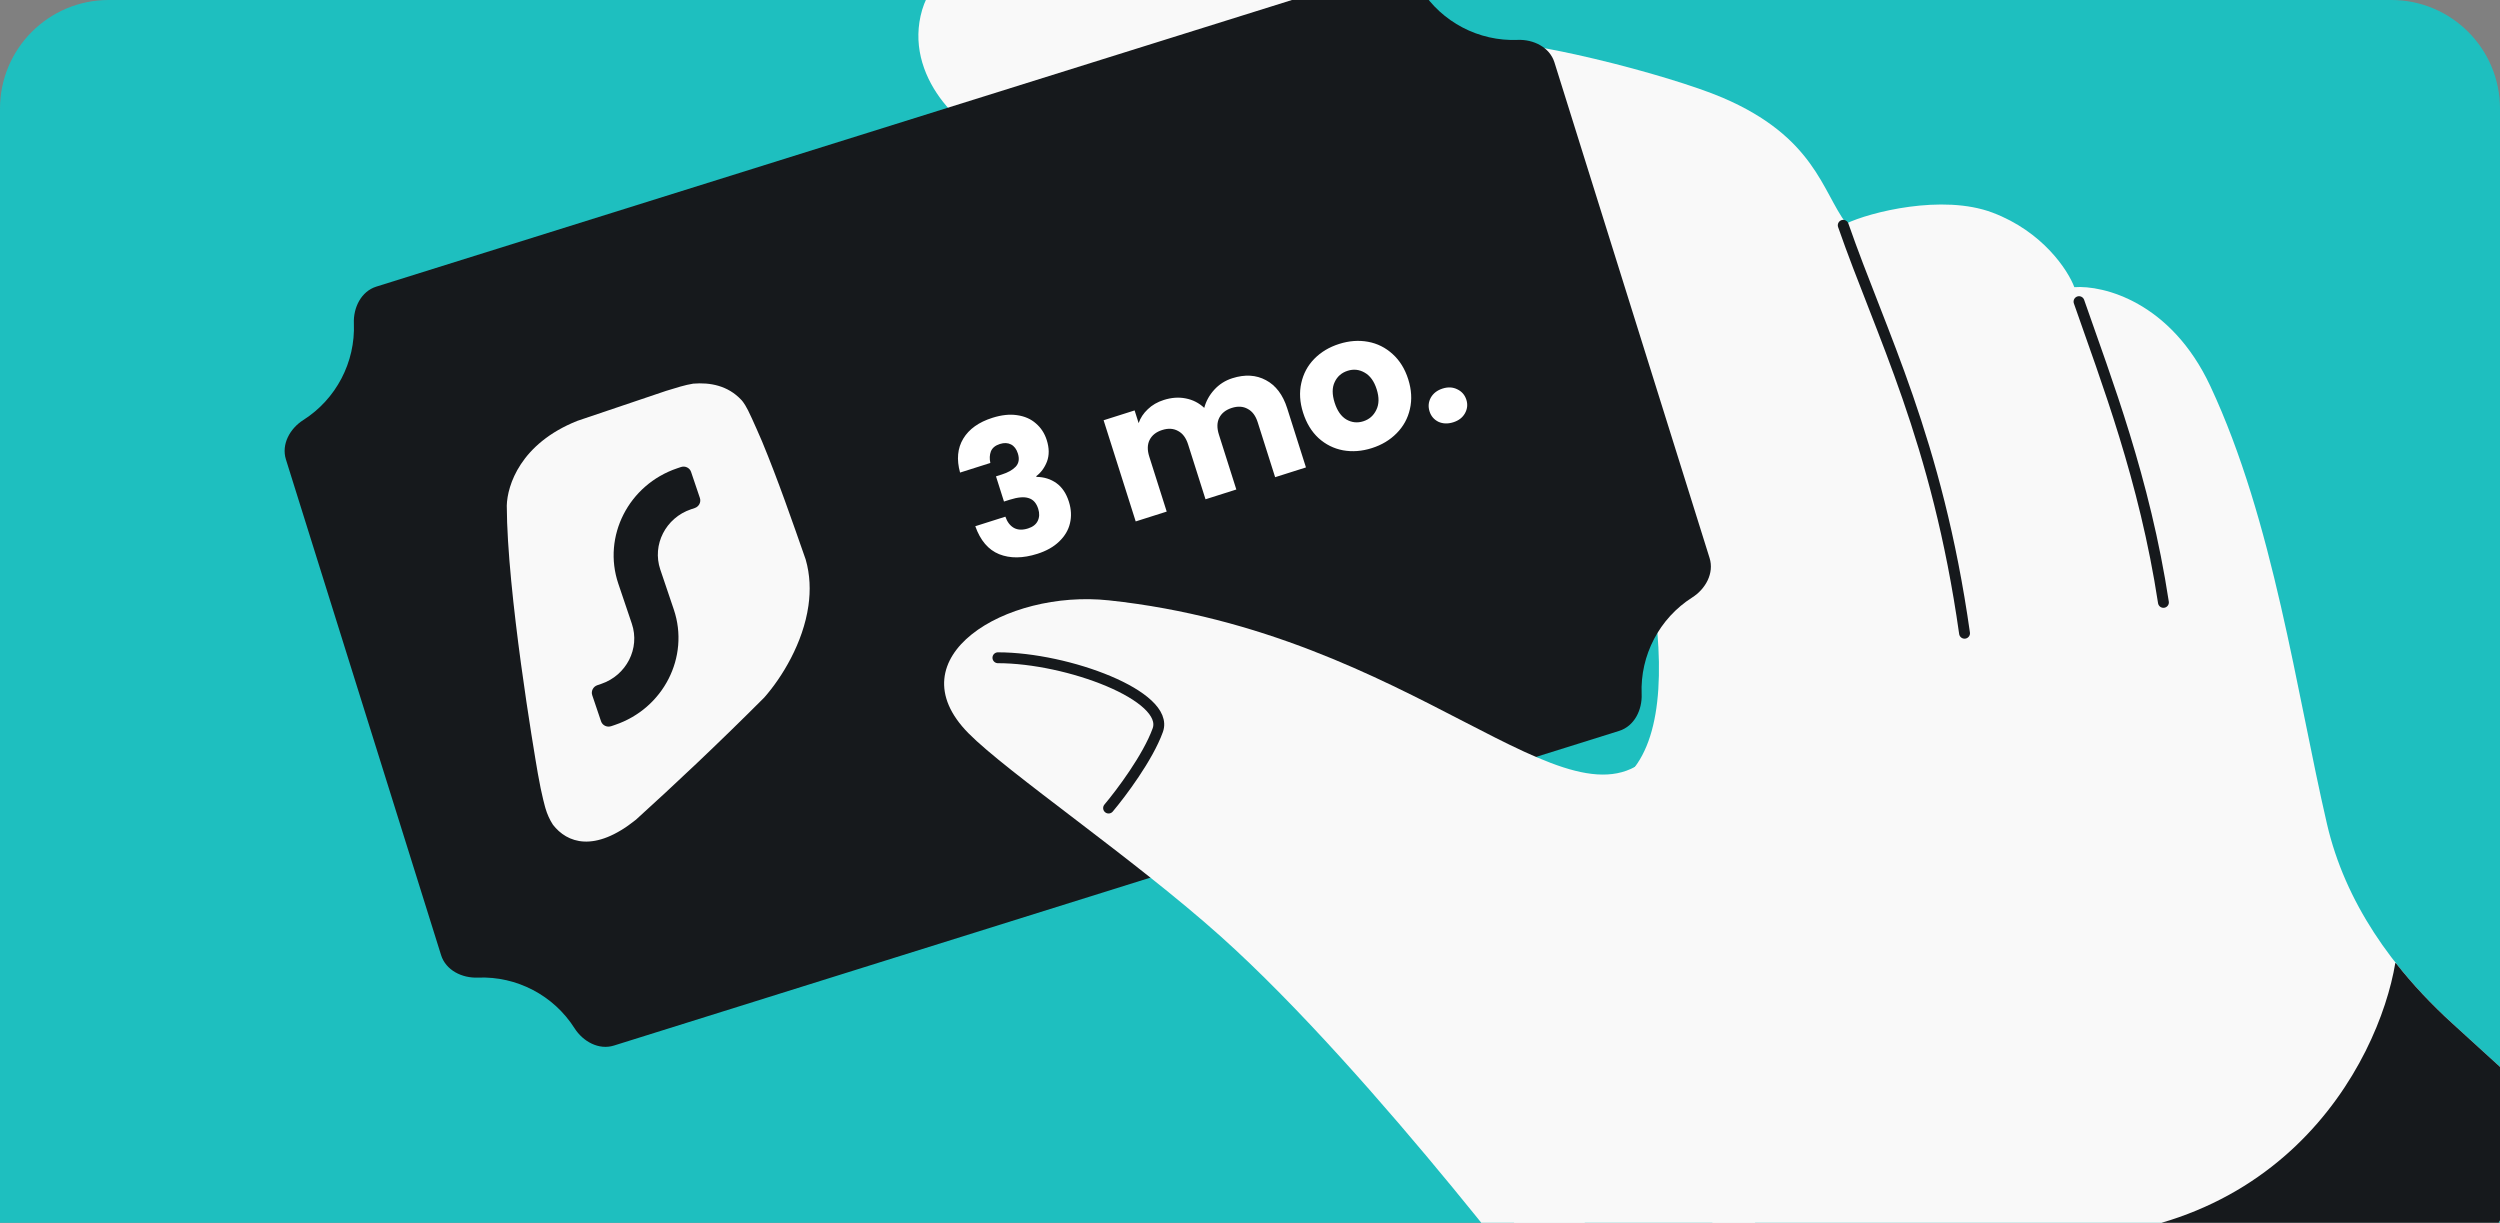<svg width="368" height="180" viewBox="0 0 368 180" fill="none" xmlns="http://www.w3.org/2000/svg">
<rect x="0" y="0" width="368" height="180" fill="#808080" stroke="none"/>
<g clip-path="url(#clip0_1165_32090)">
<path d="M0 16C0 7.163 7.163 0 16 0H352C360.837 0 368 7.163 368 16V180H0V16Z" fill="#1EBFBF"/>
<path d="M253.531 14.365C245.843 11.087 223.67 5.237 216.028 6.02C216.028 6.02 269.476 121.013 229.136 117.203C214.49 115.821 233.49 150.3 233.49 150.3L257.887 189.233L360.805 192.48L376.384 164.689L360.941 150.609C352.194 142.635 345.201 132.822 342.532 121.291C338.003 101.724 334.665 76.728 325.358 56.827C319.557 44.424 309.598 41.957 305.343 42.273C304.409 39.776 300.691 34.085 293.296 31.298C285.901 28.512 275.175 31.262 271.768 32.906C268.205 28.145 267.103 20.151 253.531 14.365Z" fill="#F9F9F9"/>
<path d="M352.676 141.777C355.157 144.934 357.946 147.879 360.94 150.609L376.384 164.688L360.805 192.48L340.561 191.841C301.815 185.877 265.26 179.673 295.254 182.059C335.218 185.237 350.128 156.514 352.589 141.754L352.676 141.777Z" fill="#16191C"/>
<path d="M135.509 2.346C133.363 12.017 142.36 20.151 148.232 21.607L239.097 35.513C232.694 26.764 222.234 9.691 205.692 2.346C185.014 -6.835 139.868 -17.296 135.509 2.346Z" fill="#F9F9F9"/>
<path d="M219.035 133.295L223.12 182.985L253.75 191.153L271.448 147.93L219.035 133.295Z" fill="#F9F9F9"/>
<path d="M52.09 47.604C51.994 45.272 53.171 42.886 55.399 42.189L203.371 -4.13C205.599 -4.827 207.926 -3.538 209.177 -1.568C212.24 3.257 217.687 6.107 223.397 5.873C225.73 5.777 228.115 6.954 228.813 9.182L251.652 82.145C252.349 84.373 251.061 86.7 249.09 87.951C244.265 91.015 241.415 96.461 241.65 102.172C241.746 104.504 240.569 106.89 238.341 107.587L90.369 153.906C88.141 154.603 85.814 153.314 84.563 151.343C81.499 146.519 76.053 143.669 70.343 143.903C68.01 143.999 65.624 142.822 64.927 140.594L42.088 67.631C41.39 65.403 42.679 63.076 44.65 61.825C49.475 58.761 52.325 53.315 52.09 47.604Z" fill="#16191C"/>
<path d="M141.322 69.563C140.789 67.637 140.946 65.971 141.793 64.567C142.64 63.162 144.069 62.141 146.08 61.503C147.414 61.08 148.626 60.95 149.716 61.114C150.824 61.271 151.745 61.674 152.479 62.323C153.231 62.965 153.765 63.785 154.081 64.781C154.454 65.955 154.465 67.009 154.115 67.943C153.759 68.859 153.232 69.574 152.534 70.09L152.568 70.196C153.69 70.213 154.668 70.519 155.504 71.116C156.339 71.712 156.952 72.624 157.341 73.852C157.691 74.955 157.743 76.016 157.498 77.034C157.265 78.028 156.736 78.92 155.91 79.711C155.101 80.496 154.03 81.101 152.695 81.524C150.56 82.201 148.686 82.218 147.072 81.575C145.475 80.926 144.306 79.554 143.563 77.459L147.993 76.054C148.259 76.831 148.679 77.383 149.253 77.71C149.821 78.02 150.515 78.045 151.333 77.785C152.027 77.565 152.499 77.2 152.748 76.69C153.01 76.156 153.036 75.561 152.827 74.902C152.556 74.048 152.086 73.522 151.416 73.323C150.758 73.101 149.833 73.179 148.641 73.557L147.786 73.828L146.61 70.118L147.464 69.847C148.371 69.56 149.053 69.177 149.508 68.699C149.976 68.198 150.083 67.548 149.829 66.747C149.626 66.106 149.29 65.665 148.821 65.422C148.352 65.179 147.806 65.156 147.184 65.354C146.508 65.568 146.065 65.934 145.857 66.45C145.667 66.961 145.641 67.527 145.779 68.149L141.322 69.563ZM181.403 55.673C183.253 55.086 184.899 55.181 186.34 55.958C187.799 56.728 188.844 58.11 189.476 60.103L192.237 68.804L187.699 70.243L185.134 62.156C184.829 61.196 184.337 60.539 183.657 60.187C182.99 59.811 182.211 59.764 181.321 60.046C180.432 60.329 179.814 60.819 179.467 61.516C179.132 62.19 179.118 63.008 179.422 63.968L181.988 72.055L177.451 73.495L174.885 65.408C174.58 64.447 174.088 63.79 173.409 63.438C172.741 63.062 171.962 63.016 171.073 63.298C170.183 63.58 169.565 64.07 169.218 64.767C168.884 65.441 168.869 66.259 169.174 67.219L171.739 75.306L167.175 76.754L162.451 61.862L167.015 60.414L167.607 62.282C167.872 61.513 168.322 60.831 168.957 60.238C169.585 59.628 170.371 59.173 171.314 58.874C172.435 58.518 173.508 58.442 174.532 58.646C175.574 58.844 176.485 59.309 177.266 60.041C177.522 59.058 178.013 58.168 178.739 57.37C179.465 56.572 180.353 56.006 181.403 55.673ZM201.929 65.964C200.47 66.427 199.055 66.533 197.683 66.283C196.329 66.027 195.13 65.428 194.087 64.486C193.062 63.538 192.304 62.291 191.813 60.743C191.327 59.212 191.239 57.762 191.548 56.391C191.852 55.002 192.492 53.81 193.469 52.815C194.446 51.819 195.663 51.09 197.122 50.627C198.581 50.165 199.997 50.058 201.369 50.309C202.741 50.559 203.951 51.164 205 52.124C206.043 53.066 206.807 54.302 207.292 55.832C207.778 57.362 207.86 58.824 207.538 60.219C207.229 61.59 206.577 62.776 205.583 63.777C204.606 64.772 203.388 65.501 201.929 65.964ZM200.676 62.014C201.548 61.737 202.185 61.183 202.586 60.35C203.006 59.512 203.027 58.497 202.648 57.305C202.27 56.113 201.677 55.293 200.869 54.844C200.078 54.39 199.247 54.301 198.376 54.578C197.486 54.86 196.849 55.414 196.465 56.241C196.076 57.05 196.073 58.059 196.456 59.269C196.835 60.462 197.41 61.288 198.183 61.748C198.973 62.202 199.804 62.291 200.676 62.014ZM213.932 62.156C213.132 62.41 212.4 62.388 211.737 62.089C211.087 61.766 210.651 61.258 210.431 60.564C210.205 59.853 210.265 59.178 210.611 58.539C210.975 57.895 211.557 57.446 212.358 57.192C213.141 56.944 213.857 56.98 214.508 57.303C215.176 57.62 215.623 58.134 215.849 58.846C216.069 59.539 215.998 60.208 215.634 60.852C215.282 61.473 214.715 61.908 213.932 62.156Z" fill="white"/>
<path d="M98.033 57.542C99.493 57.09 100.869 56.655 102.037 56.473C104.54 56.267 107.131 56.76 109.093 58.836C109.093 58.836 109.495 59.187 110.105 60.385C110.716 61.582 112.178 64.984 112.178 64.984C114.528 70.659 116.61 76.684 118.595 82.354C119.248 84.615 119.319 86.923 119 89.162C118.222 94.637 115.116 99.701 112.499 102.675C105.803 109.388 99.225 115.573 93.606 120.664C87.495 125.568 83.466 124.08 81.391 121.399C80.9 120.644 80.539 119.818 80.305 119.022C80.305 119.022 79.733 117.117 79.171 113.861C78.608 110.606 74.638 87.135 74.598 74.43C74.671 71.466 76.59 65.3 84.979 61.953L98.033 57.542Z" fill="#F9F9F9"/>
<path d="M100.233 68.748C100.853 68.538 101.522 68.859 101.726 69.465L103.024 73.304C103.228 73.91 102.891 74.571 102.271 74.781L101.709 74.97C97.987 76.228 95.965 80.194 97.193 83.829L99.186 89.725C101.539 96.692 97.664 104.293 90.53 106.704L89.968 106.894C89.348 107.103 88.679 106.782 88.474 106.176L87.177 102.337C86.972 101.731 87.309 101.07 87.93 100.861L88.491 100.671C92.214 99.413 94.236 95.447 93.007 91.812L91.015 85.917C88.661 78.95 92.537 71.348 99.671 68.938L100.233 68.748Z" fill="#16191C"/>
<path d="M142.554 107.929C131.56 96.786 148.006 86.744 163.22 88.371C208.248 93.183 230.907 123.612 243.153 110.967L230.907 196.48C230.907 196.48 202.334 158.115 179.678 137.827C166.958 126.438 148.232 113.684 142.554 107.929Z" fill="#F9F9F9"/>
<path d="M163.183 118.947C164.994 116.802 168.976 111.505 170.424 107.482C172.235 102.453 157.149 96.822 146.891 96.822" stroke="#16191C" stroke-width="1.6" stroke-linecap="round"/>
<path d="M271.324 33.163C276.874 49.121 285.143 64.695 289.181 93.214" stroke="#16191C" stroke-width="1.6" stroke-linecap="round"/>
<path d="M306.03 44.401C310.099 56.099 315.681 70.5 318.457 88.672" stroke="#16191C" stroke-width="1.6" stroke-linecap="round"/>
</g>
<defs>
<clipPath id="clip0_1165_32090">
<path d="M0 16C0 7.163 7.163 0 16 0H352C360.837 0 368 7.163 368 16V180H0V16Z" fill="white"/>
</clipPath>
</defs>
</svg>
